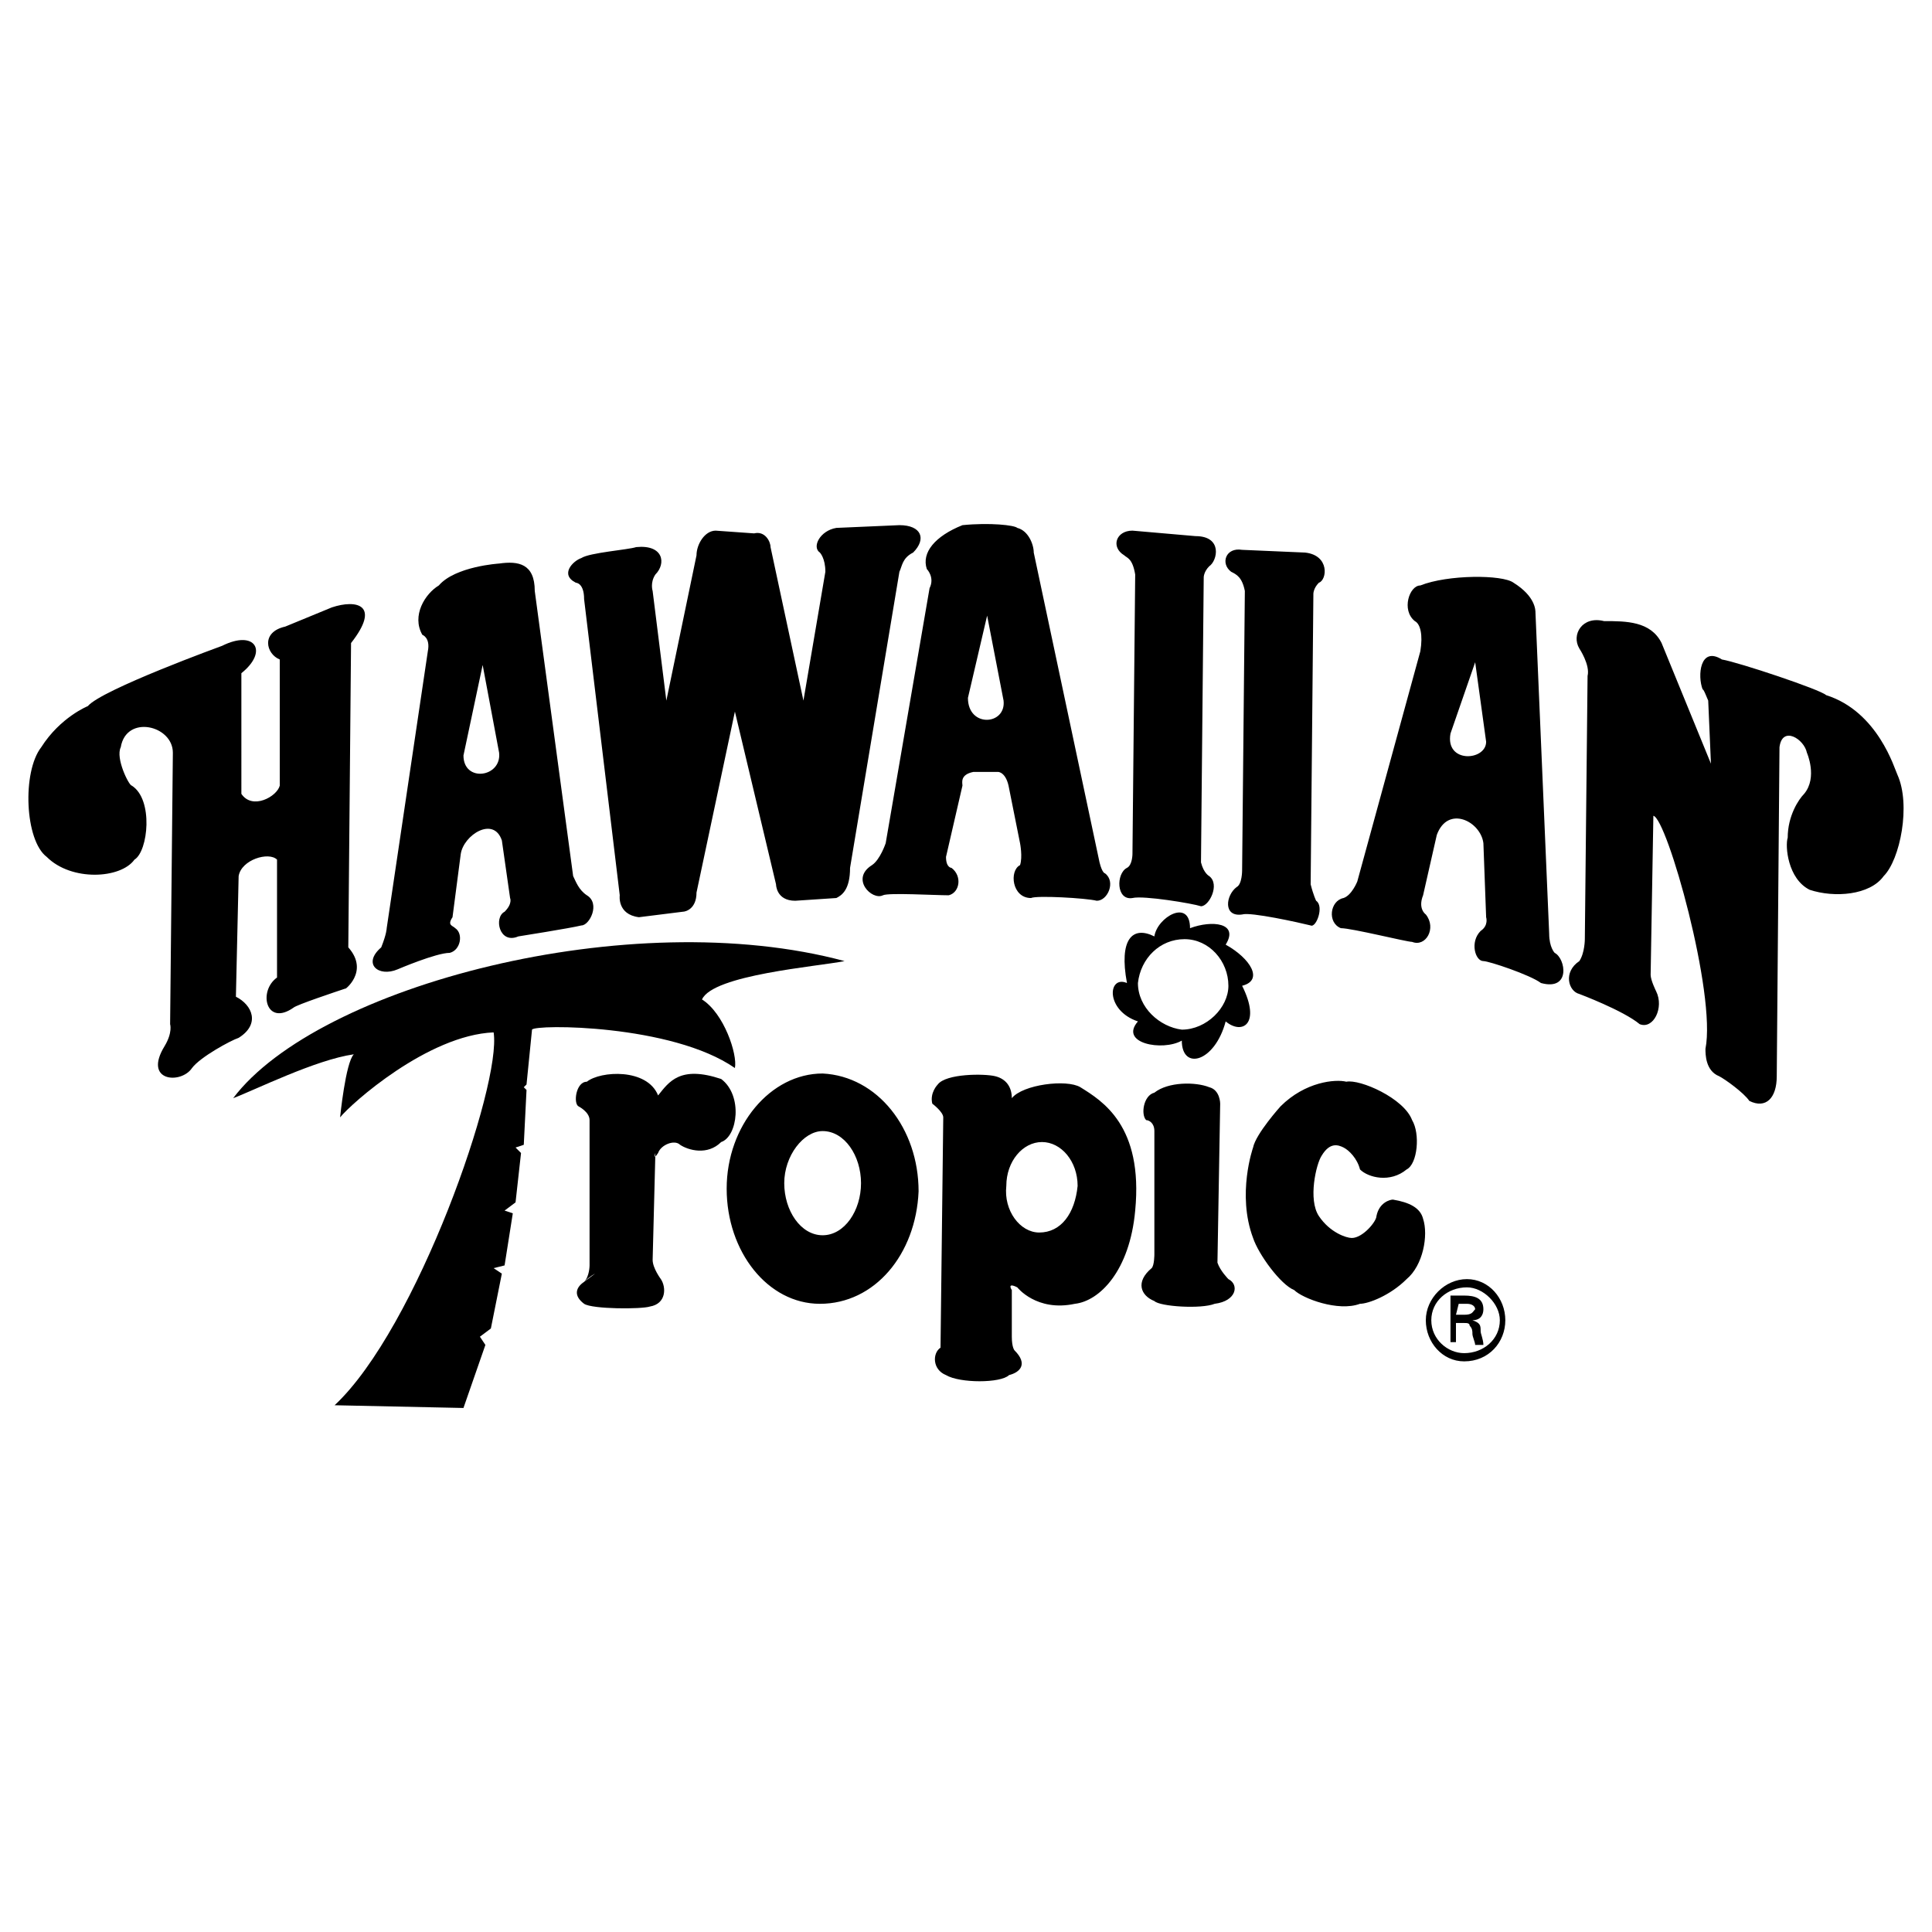 <?xml version="1.0" encoding="UTF-8"?> <svg xmlns="http://www.w3.org/2000/svg" width="2500" height="2500" viewBox="0 0 192.756 192.756"><g fill-rule="evenodd" clip-rule="evenodd"><path fill="#fff" d="M0 0h192.756v192.756H0V0z"></path><path d="M53.079 102.727c.273-.547 13.95-.547 20.242 3.83.274-1.369-1.094-5.471-3.283-6.84 1.095-2.461 11.489-3.281 14.225-3.829-21.336-5.745-52.52 2.462-61 13.677 2.188-.82 8.207-3.83 12.036-4.377-.821.822-1.368 6.293-1.368 6.293 1.094-1.369 8.753-8.207 15.318-8.48.821 5.197-7.659 29.543-15.866 37.201l12.856.273 2.188-6.291-.547-.82 1.094-.82 1.095-5.471-.821-.549 1.094-.273.82-5.197-.82-.273 1.094-.82.547-4.924-.547-.547.821-.273.274-5.471-.274-.273.274-.273.548-5.473z"></path><path d="M59.37 127.072s-.547.273-1.094.82c-.821.547-1.094 1.367 0 2.188.82.547 5.744.547 6.564.273 1.642-.273 1.642-1.914 1.095-2.734 0 0-.821-1.096-.821-1.916l.273-10.668s-.273.822.273 0c.274-.82 1.641-1.367 2.188-.82.821.547 2.735 1.094 4.103-.273 1.642-.547 2.188-4.65 0-6.291-4.103-1.367-5.197.273-6.292 1.641-1.094-2.734-5.744-2.461-7.112-1.367-1.094 0-1.368 2.188-.82 2.461 0 0 1.094.549 1.094 1.369v14.496s0 1.096-.547 1.643l1.096-.822zM114.352 111.754c.273 0 .82.273.82 1.094v12.309s0 1.094-.273 1.367c-1.641 1.369-1.094 2.736.273 3.283.547.547 4.65.82 6.02.273 2.188-.273 2.461-1.914 1.367-2.461 0 0-.82-.82-1.094-1.643l.273-15.865s0-1.367-1.096-1.641c-1.367-.547-4.102-.547-5.471.547-1.093.274-1.366 2.19-.819 2.737zM125.02 114.488s-1.641 4.65 0 9.027c.547 1.641 2.736 4.65 4.104 5.197.82.82 4.377 2.188 6.564 1.367.82 0 3.01-.82 4.65-2.461 1.643-1.369 2.189-4.377 1.643-6.02-.273-1.094-1.369-1.641-3.01-1.914-.273 0-1.367.273-1.641 1.641 0 .549-1.369 2.189-2.463 2.189-.547 0-2.188-.547-3.283-2.189-1.094-1.641-.273-5.195.275-6.018.82-1.367 1.641-1.094 2.188-.82s1.367 1.094 1.641 2.189c.82.82 3.01 1.367 4.65 0 1.094-.547 1.369-3.557.547-4.924-.82-2.189-5.197-4.104-6.564-3.83-1.094-.273-4.104 0-6.564 2.461-.001.002-2.464 2.738-2.737 4.105zM16.424 104.367c-2.188 3.557 1.641 3.83 2.735 2.189.821-1.096 3.83-2.736 4.65-3.01 2.188-1.367 1.368-3.283-.273-4.104l.273-12.036c.274-1.641 3.009-2.462 3.83-1.641v11.763c-1.915 1.367-1.094 4.924 1.641 3.008.273-.273 4.376-1.641 5.197-1.914-.273.273 2.462-1.641.273-4.103l.274-30.363c3.009-3.829.547-4.376-1.915-3.556l-4.65 1.915c-2.462.547-1.915 2.736-.547 3.283v12.583c-.273 1.094-2.735 2.462-3.83.821V67.166c2.735-2.188 1.368-4.376-1.915-2.735 0 0-12.036 4.376-13.404 6.018 0 0-2.736 1.094-4.65 4.103-1.913 2.461-1.64 9.3.549 10.941 2.462 2.462 7.385 2.188 8.753.273 1.368-.821 1.915-6.018-.273-7.386-.273 0-1.641-2.735-1.094-3.83.547-3.282 5.198-2.188 5.198.547l-.274 27.082c-.001.001.273.821-.548 2.188zM157.572 95.888c-1.643 1.095-1.096 3.009 0 3.282 0 0 4.377 1.643 6.018 3.01 1.367.547 2.461-1.643 1.641-3.283 0 0-.547-1.094-.547-1.641l.273-15.866c1.367.273 6.291 17.78 5.197 23.25 0 .547 0 2.189 1.367 2.736.549.273 2.463 1.641 3.01 2.461 1.641.82 2.736-.273 2.736-2.461l.273-32.826c.273-2.188 2.461-.82 2.734.547 0 0 1.094 2.462-.273 4.104-.547.547-1.641 2.188-1.641 4.376-.273.821 0 4.103 2.188 5.198 2.463.82 6.018.547 7.387-1.368 1.641-1.641 2.734-7.112 1.367-10.121-.273-.547-1.916-6.291-7.111-7.933-.549-.547-8.754-3.282-10.396-3.556-2.188-1.368-2.461 1.641-1.914 3.009 0 0 0-.273.547 1.094l.273 6.292-4.924-12.036c-1.094-2.188-3.555-2.188-5.744-2.188-2.188-.547-3.283 1.368-2.461 2.735 0 0 1.094 1.641.82 2.735l-.273 26.26c0 .001 0 1.369-.547 2.19zM57.455 58.139s.821 0 .821 1.641l3.556 29.542s-.274 1.915 1.915 2.188l4.376-.547c.274 0 1.368-.273 1.368-1.915l3.83-18.054 4.103 17.233s0 1.641 1.915 1.641l4.103-.273c.547-.273 1.368-.82 1.368-3.009l4.924-29.542c.273-.547.273-1.368 1.368-1.915 1.368-1.368.821-2.735-1.368-2.735l-6.292.274c-1.642.274-2.462 1.915-1.642 2.462 0 0 .547.547.547 1.915l-2.188 12.856-3.282-15.318c0-.547-.547-1.641-1.641-1.368l-3.83-.273c-1.094 0-1.915 1.368-1.915 2.462l-3.009 14.498-1.368-10.942s-.274-.82.273-1.641c1.094-1.094.821-3.009-1.915-2.735-.82.273-4.65.547-5.471 1.094-.819.273-2.187 1.64-.546 2.461zM123.379 88.502c-1.094.821-1.367 3.009.547 2.736.82-.274 5.744.82 6.838 1.094.547.273 1.369-1.915.547-2.462 0 0-.273-.547-.547-1.641l.273-28.996s0-.547.547-1.094c.822-.273 1.096-2.735-1.367-3.009l-6.291-.273c-1.641-.273-2.188 1.368-1.094 2.188.547.273 1.094.547 1.367 1.915l-.273 27.901s0 1.368-.547 1.641zM112.438 86.587c-1.094.547-1.094 3.282.547 3.009 1.094-.273 6.018.547 6.838.821.82 0 1.916-2.188.82-3.009 0 0-.547-.273-.82-1.368l.273-28.448s0-.547.547-1.094c.822-.547 1.369-3.009-1.367-3.009l-6.291-.547c-1.641 0-2.188 1.641-.82 2.462.273.273.82.273 1.094 1.915l-.273 27.901c-.002-.001-.002 1.094-.548 1.367zM115.172 93.426c.273-1.915 3.557-3.83 3.557-.821 2.189-.82 4.924-.547 3.557 1.642 2.461 1.368 3.828 3.556 1.641 4.103 1.914 3.83 0 4.924-1.641 3.557-1.094 4.104-4.377 4.924-4.377 1.914-1.914 1.094-6.291.273-4.377-1.914-3.283-1.094-3.01-4.65-1.094-3.83-.821-4.378.546-5.745 2.734-4.651zm2.736 9.301c2.461 0 4.65-2.189 4.65-4.377 0-2.462-1.916-4.65-4.377-4.65-2.463 0-4.377 1.915-4.65 4.377 0 2.46 2.188 4.376 4.377 4.65zM88.365 84.125l4.377-25.439c.547-1.094-.274-1.915-.274-1.915-.547-1.641.821-3.282 3.556-4.376 2.735-.273 5.198 0 5.472.274 1.094.273 1.641 1.641 1.641 2.461l6.564 30.91c.273 1.094.547 1.094.547 1.094 1.096.821.273 2.735-.82 2.735-1.094-.273-6.018-.547-6.564-.273-1.914 0-2.188-2.735-1.094-3.282.273-.821 0-2.188 0-2.188l-1.094-5.471c-.275-1.642-1.096-1.642-1.096-1.642h-2.461c-1.368.273-1.095 1.094-1.095 1.368l-1.641 7.112c0 1.094.547 1.094.547 1.094 1.094.82.821 2.462-.273 2.735-1.368 0-6.018-.273-6.565 0-1.094.547-3.283-1.642-1.094-3.009.82-.546 1.367-2.188 1.367-2.188zm10.121-22.704l-1.915 8.207c0 3.008 3.829 2.735 3.555.273l-1.64-8.48z"></path><path d="M135.414 87.955l6.293-22.978c.273-1.641 0-2.735-.549-3.009-1.367-1.094-.547-3.556.549-3.556 2.734-1.094 8.205-1.094 9.299-.273 2.189 1.368 2.189 2.735 2.189 3.009l1.367 32.004c0 1.368.547 1.915.547 1.915 1.094.547 1.641 3.83-1.367 3.009-1.094-.82-5.197-2.188-5.744-2.188-.82 0-1.369-1.915-.273-3.009.82-.547.547-1.368.547-1.368l-.273-7.386c-.273-2.188-3.557-3.83-4.65-.821l-1.367 6.018c-.549 1.368.273 1.915.273 1.915 1.094 1.367 0 3.282-1.369 2.735-.547 0-6.018-1.368-7.111-1.368-1.367-.547-1.094-2.735.273-3.009.819-.272 1.366-1.64 1.366-1.64zm11.764-21.883l-2.463 7.112c-.547 3.009 3.557 2.735 3.557.821l-1.094-7.933zM72.5 118.592c0-6.291 4.377-11.488 9.574-11.488 5.471.273 9.574 5.471 9.574 11.762-.273 6.291-4.377 11.215-9.848 11.215-5.197-.001-9.3-5.198-9.3-11.489zm9.574 4.65c2.188 0 3.83-2.463 3.83-5.197 0-2.736-1.641-5.197-3.83-5.197-1.915 0-3.83 2.461-3.83 5.197 0 2.734 1.641 5.197 3.83 5.197zM93.562 108.197c.821-1.094 4.65-1.094 5.744-.82s1.643 1.094 1.643 2.188c1.094-1.367 5.471-1.914 6.838-1.094 2.188 1.367 6.291 3.83 5.471 12.309-.547 6.02-3.557 9.027-6.018 9.301-3.83.82-5.744-1.641-5.744-1.641-1.096-.547-.547.273-.547.273v4.65c0 1.094.273 1.367.273 1.367 1.367 1.367.547 2.189-.547 2.463-.822.82-4.925.82-6.292 0-1.368-.549-1.368-2.189-.547-2.736l.273-22.977c0-.547-1.094-1.369-1.094-1.369-.273-1.093.547-1.914.547-1.914zm10.122 14.772c2.189 0 3.557-1.916 3.83-4.65 0-2.461-1.641-4.377-3.557-4.377-1.914 0-3.557 1.916-3.557 4.377-.273 2.46 1.37 4.65 3.284 4.65zM38.581 92.605l4.104-27.627c.273-1.368-.547-1.641-.547-1.641-1.094-1.915.273-4.104 1.641-4.924 1.642-1.915 6.018-2.188 6.018-2.188 1.915-.273 3.556 0 3.556 2.735l3.83 28.448c.273.547.547 1.368 1.368 1.915 1.368.82.273 3.009-.547 3.009-1.094.273-6.292 1.094-6.292 1.094-1.915.821-2.462-1.915-1.368-2.462.82-.821.547-1.368.547-1.368l-.82-5.744c-.821-2.462-3.83-.547-4.104 1.367l-.82 6.292c-.547.82 0 .82.273 1.094.82.547.547 2.188-.547 2.462-1.368 0-5.197 1.642-5.197 1.642-1.915.82-3.556-.548-1.641-2.189.546-1.368.546-1.915.546-1.915zm9.574-26.26l-1.915 9.027c0 2.735 3.83 2.188 3.556-.274l-1.641-8.753zM146.082 135.004c-1.641 0-3.281-1.367-3.281-3.283 0-1.914 1.641-3.281 3.555-3.281 1.643 0 3.283 1.641 3.283 3.281 0 1.916-1.641 3.283-3.557 3.283zm0 .82c2.463 0 4.104-1.914 4.104-4.104 0-2.188-1.641-4.102-3.83-4.102-2.188 0-4.102 1.914-4.102 4.102 0 2.19 1.641 4.104 3.828 4.104zm0-3.828c.273 0 .547 0 .547.273.275.273.275.547.275.82s.273.82.273 1.094h.82c0-.547-.273-1.094-.273-1.367 0-.547 0-.82-.82-1.096.82 0 1.094-.547 1.094-1.094 0-1.094-.82-1.367-1.916-1.367h-1.367v4.65h.547v-1.914h.82v.001zm-.82-.822l.273-1.094h.82c.549 0 .822.273.822.547-.273.273-.273.547-1.096.547h-.819z"></path></g></svg> 